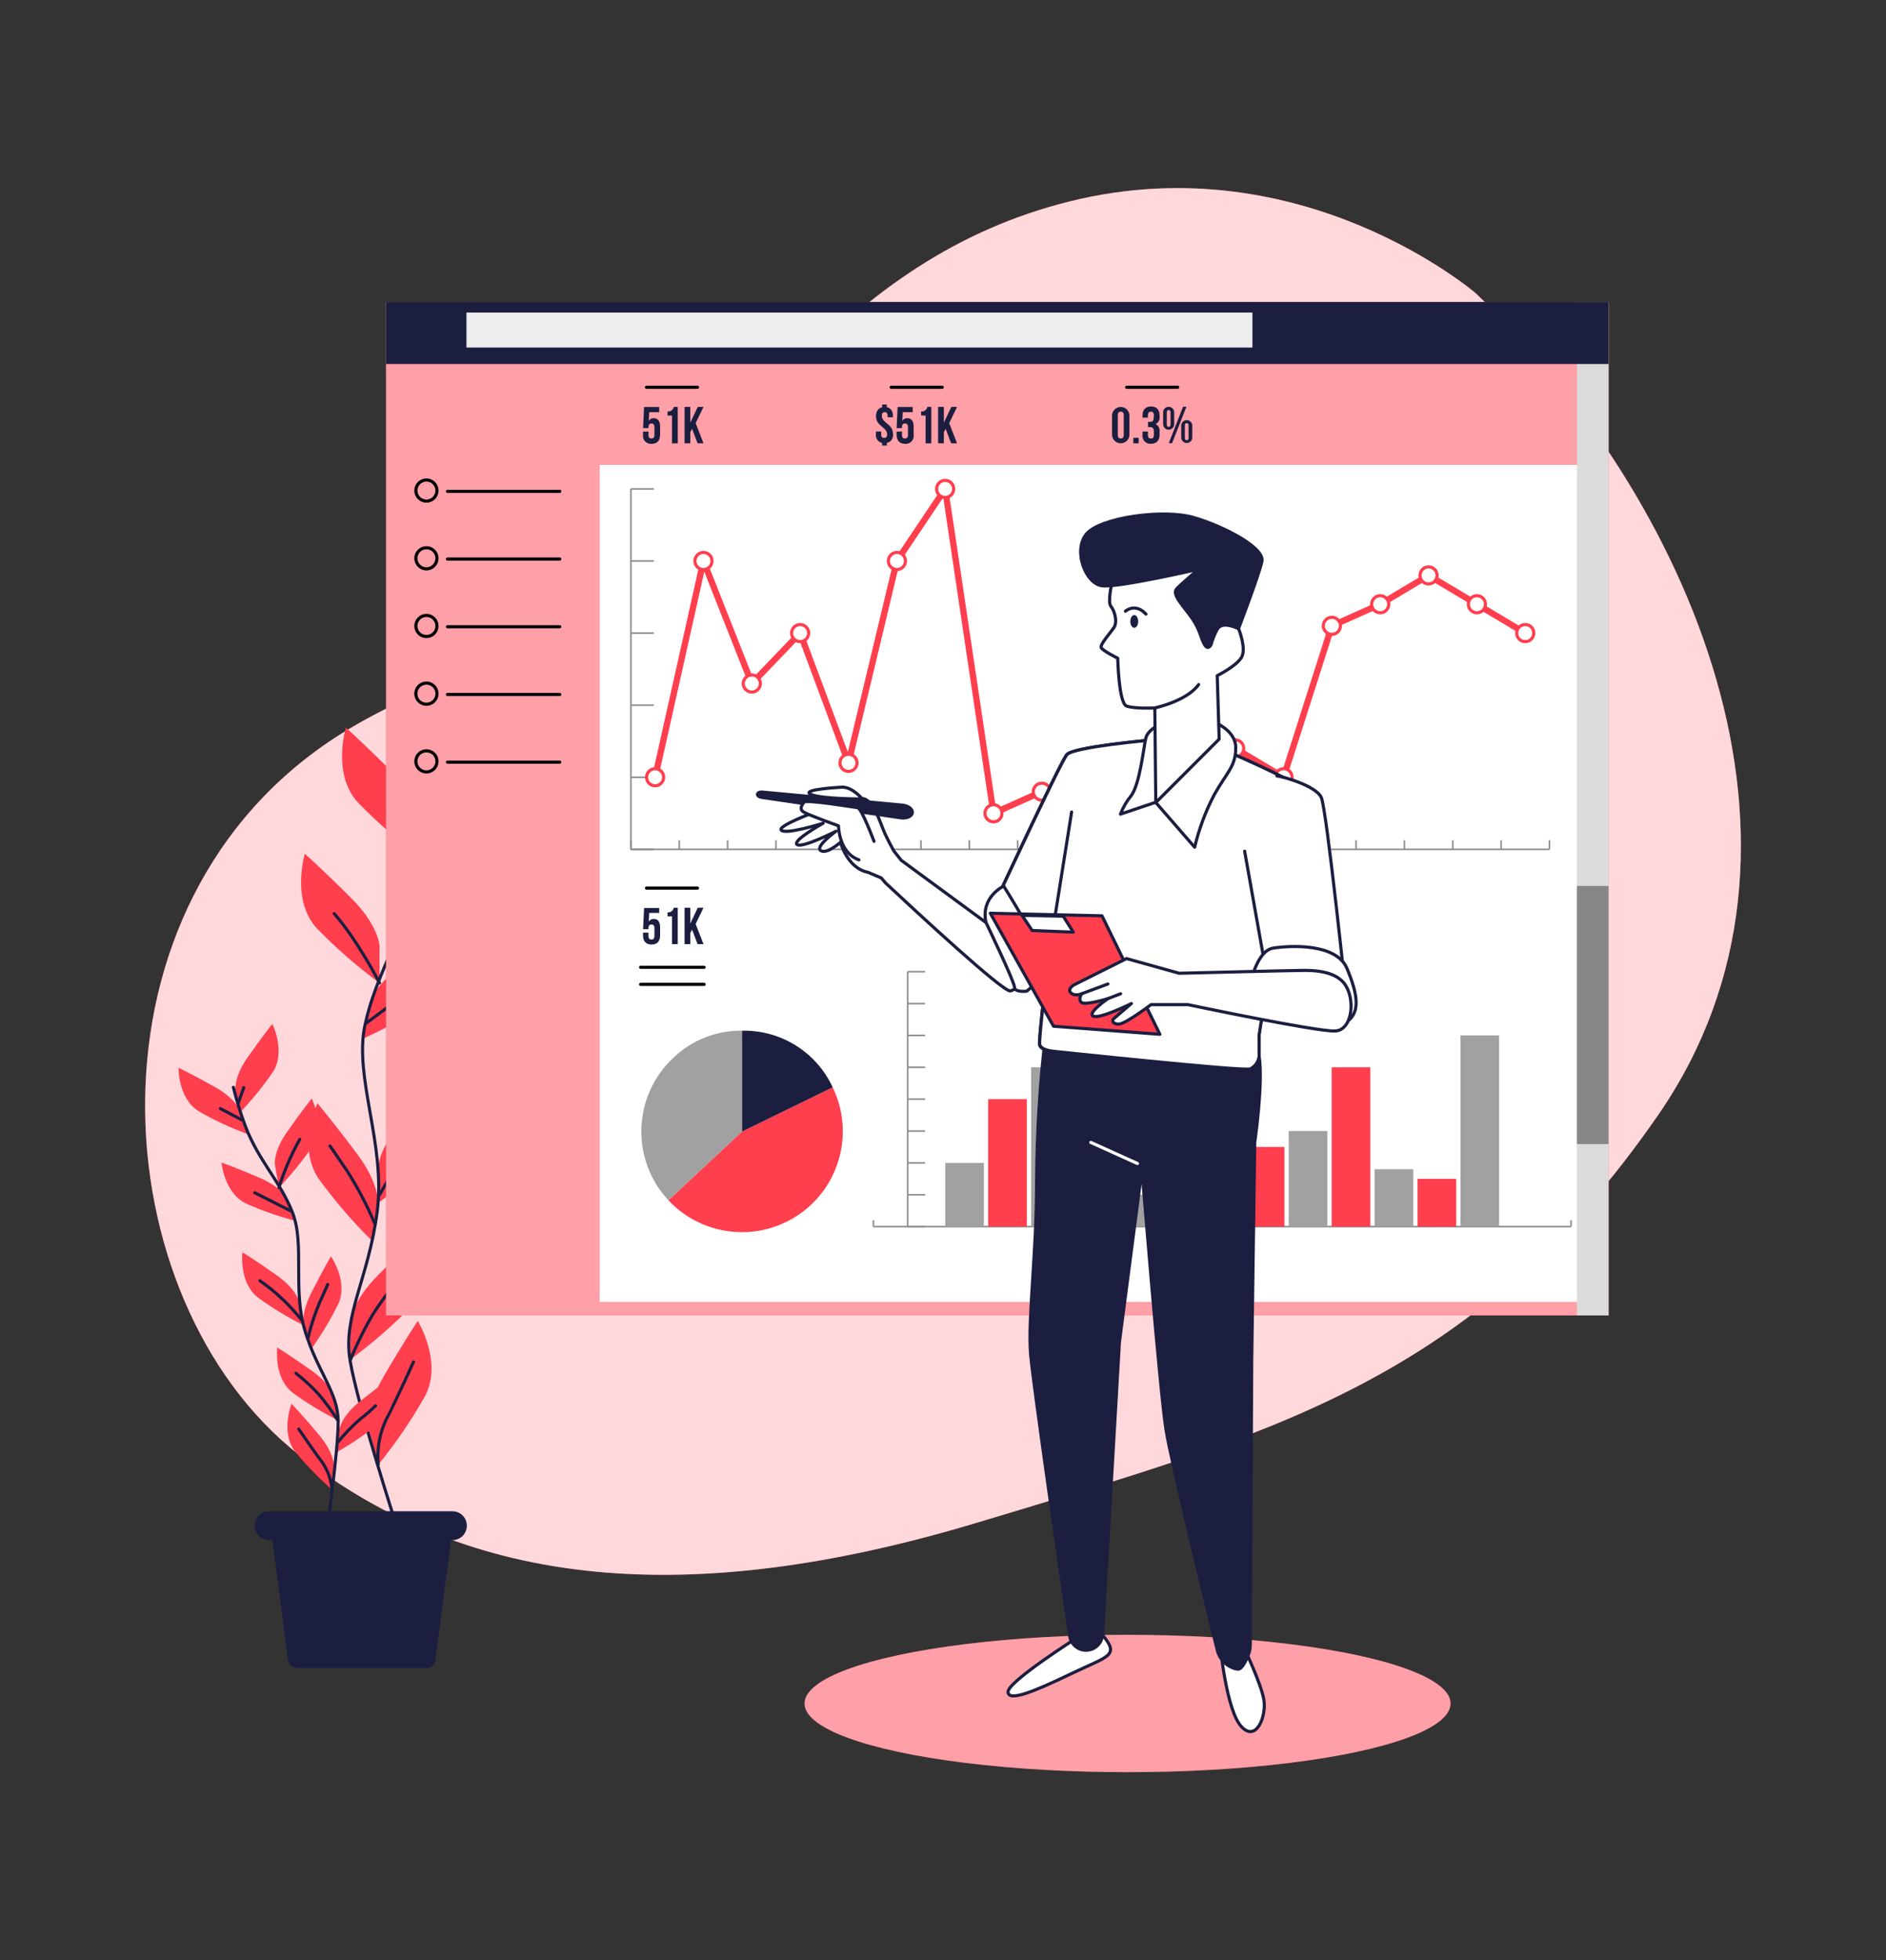 <?xml version="1.0" encoding="UTF-8"?>
<svg id="Illustrations" xmlns="http://www.w3.org/2000/svg" viewBox="0 0 616 640">
  <rect x="0" y="0" width="616" height="640" fill="#333333" stroke="none"/>
  <defs>
    <style>
      .cls-1, .cls-2, .cls-3, .cls-4, .cls-5 {
        fill: #fff;
      }

      .cls-1, .cls-6, .cls-7, .cls-8, .cls-9, .cls-4, .cls-10, .cls-11, .cls-12 {
        stroke-linecap: round;
      }

      .cls-1, .cls-6, .cls-7, .cls-9, .cls-4, .cls-10, .cls-11, .cls-12 {
        stroke-linejoin: round;
      }

      .cls-1, .cls-6, .cls-9, .cls-4, .cls-10, .cls-11, .cls-12 {
        stroke-width: 1.02px;
      }

      .cls-1, .cls-7, .cls-9, .cls-10, .cls-12 {
        stroke: #1c1e40;
      }

      .cls-6 {
        stroke: #000;
      }

      .cls-6, .cls-13, .cls-7, .cls-8, .cls-11, .cls-12 {
        fill: none;
      }

      .cls-13 {
        stroke: #8c8c8c;
        stroke-width: .51px;
      }

      .cls-13, .cls-8 {
        stroke-miterlimit: 10;
      }

      .cls-14 {
        fill: #dbdbdb;
      }

      .cls-3 {
        opacity: .5;
      }

      .cls-3, .cls-5 {
        isolation: isolate;
      }

      .cls-15 {
        fill: #878787;
      }

      .cls-16, .cls-10 {
        fill: #1c1e40;
      }

      .cls-17, .cls-9 {
        fill: #ff3e4e;
      }

      .cls-8 {
        stroke-width: 2.05px;
      }

      .cls-8, .cls-4 {
        stroke: #ff3e4e;
      }

      .cls-18 {
        fill: #ededed;
      }

      .cls-19 {
        fill: #a1a1a1;
      }

      .cls-5 {
        opacity: .8;
      }

      .cls-11 {
        stroke: #fff;
      }
    </style>
  </defs>
  <g id="freepik--background-simple--inject-249">
    <path class="cls-17" d="M482.11,95.83s-56.62-48.9-132.54-30.12-109.38,82.86-153.81,126.26c-23.3,22.72-56.97,30.39-84.36,47.61-87.6,55.07-78.49,184.74-13.64,235.48,56.19,43.85,127.78,50.31,221.97,21.88,94.19-28.44,161.52-45.45,221.92-133.01s9.95-201.84-59.54-268.09Z"/>
    <path class="cls-5" d="M482.11,95.83s-56.62-48.9-132.54-30.12-109.38,82.86-153.81,126.26c-23.3,22.72-56.97,30.39-84.36,47.61-87.6,55.07-78.49,184.74-13.64,235.48,56.19,43.85,127.78,50.31,221.97,21.88,94.19-28.44,161.52-45.45,221.92-133.01s9.95-201.84-59.54-268.09Z"/>
  </g>
  <g id="freepik--Plants--inject-249">
    <path class="cls-17" d="M137.36,267.88s0-6.59-9.23-15.81c-9.23-9.23-15.16-14.5-15.16-14.5,0,0-4.62,15.16,3.95,24.45,6.3,6.49,13.14,12.44,20.43,17.8v-11.93Z"/>
    <path class="cls-17" d="M123.96,309.04s0-6.59-9.23-15.81c-9.23-9.23-15.16-14.49-15.16-14.49,0,0-4.61,15.16,3.95,24.38,6.3,6.49,13.14,12.44,20.43,17.8v-11.88Z"/>
    <path class="cls-17" d="M136.78,279.11s.69-6.56,10.85-14.76c10.15-8.2,16.61-12.87,16.61-12.87,0,0,2.99,15.56-6.51,23.83-6.95,5.79-14.38,10.99-22.2,15.54l1.25-11.75Z"/>
    <path class="cls-17" d="M120.6,327.72s1.38-6.43,12.34-13.54c10.96-7.1,17.86-11,17.86-11,0,0,1.29,15.79-9.01,23.02-7.52,5.02-15.45,9.41-23.7,13.11l2.51-11.59Z"/>
    <path class="cls-17" d="M123.64,380.73s0-6.59,9.23-15.83c9.23-9.24,15.16-14.5,15.16-14.5,0,0,4.62,15.17-3.95,24.45-6.3,6.49-13.14,12.44-20.43,17.8v-11.92Z"/>
    <path class="cls-17" d="M123.49,393.66s.94-6.52-6.88-16.97-12.94-16.51-12.94-16.51c0,0-6.72,14.36.45,24.71,5.32,7.32,11.24,14.19,17.71,20.52l1.67-11.75Z"/>
    <path class="cls-17" d="M114.39,432s0-6.59,9.23-15.83,15.16-14.49,15.16-14.49c0,0,4.62,15.16-3.95,24.38-6.3,6.49-13.14,12.44-20.43,17.8v-11.86Z"/>
    <path class="cls-17" d="M120.53,466.76s-1.67-6.37,4.92-17.64c6.59-11.27,11-17.86,11-17.86,0,0,8.3,13.5,2.34,24.59-4.44,7.86-9.54,15.33-15.24,22.34l-3.02-11.43Z"/>
    <path class="cls-7" d="M138.19,266.19c-.48,6.86-1.34,13.69-2.57,20.46-3.65,18.85-12.76,31.01-16.42,48.04-3.65,17.02,6.82,38.95,4.01,60.81s-11.31,34.02-8.88,48.61c2.43,14.59,15.2,54.11,15.2,54.11"/>
    <line class="cls-7" x1="136.69" y1="283.48" x2="146.64" y2="275.85"/>
    <line class="cls-7" x1="137.15" y1="274.7" x2="132.98" y2="267.3"/>
    <path class="cls-7" d="M119.81,333.9s8.33-6.24,16.88-12.48"/>
    <path class="cls-7" d="M123.96,320.9s-6.94-13.6-14.8-22.62"/>
    <path class="cls-7" d="M123.98,390.09c4.75-8.77,10.74-16.81,17.8-23.86"/>
    <path class="cls-7" d="M122.35,399.35c-2.53-5.94-5.54-11.67-9.01-17.11-4.86-7.17-5.56-8.09-5.56-8.09"/>
    <path class="cls-7" d="M114.39,444.11c2.11-5.24,4.62-10.31,7.5-15.16,2.88-4.5,6.13-8.76,9.72-12.73"/>
    <path class="cls-7" d="M123.55,478.19c-.48-5,.38-10.04,2.5-14.59,3.47-6.72,7.4-15.44,9.01-18.97"/>
    <path class="cls-17" d="M76.93,355.94s-.71-4.13,4.07-10.91c4.77-6.78,7.94-10.74,7.94-10.74,0,0,4.54,9.01.17,15.72-3.25,4.75-6.89,9.23-10.89,13.37l-1.29-7.44Z"/>
    <path class="cls-17" d="M89.8,380.29s-.72-4.13,4.07-10.91,7.94-10.74,7.94-10.74c0,0,4.54,9.01.17,15.72-3.25,4.76-6.89,9.23-10.89,13.38l-1.29-7.45Z"/>
    <path class="cls-17" d="M78.51,362.92s-1.15-4.04-8.4-8.08-11.8-6.24-11.8-6.24c0,0-.19,10.09,6.67,14.24,5,2.88,10.24,5.33,15.66,7.33l-2.12-7.26Z"/>
    <path class="cls-17" d="M93.94,391.64s-1.57-3.86-9.21-7.14c-7.64-3.28-12.39-4.97-12.39-4.97,0,0,.88,10.05,8.13,13.46,5.26,2.33,10.71,4.22,16.29,5.65l-2.82-7Z"/>
    <path class="cls-17" d="M97.79,425.21s-.72-4.13-7.5-8.92-11.09-7.45-11.09-7.45c0,0-1.29,10.01,5.15,14.86,4.66,3.39,9.59,6.38,14.75,8.94l-1.3-7.44Z"/>
    <path class="cls-17" d="M99.28,433.3s-1.29-3.99,2.48-11.39,6.32-11.76,6.32-11.76c0,0,5.78,8.27,2.41,15.54-2.54,5.17-5.5,10.11-8.87,14.78l-2.34-7.18Z"/>
    <path class="cls-17" d="M110.86,466.61s.49-4.17,6.99-9.33,10.64-8.07,10.64-8.07c0,0,1.81,9.92-4.27,15.13-4.46,3.65-9.21,6.91-14.22,9.77l.86-7.5Z"/>
    <path class="cls-17" d="M109.15,456.31s-.71-4.14-7.5-8.92c-6.79-4.77-11.08-7.45-11.08-7.45,0,0-1.29,10.01,5.15,14.86,4.66,3.38,9.59,6.37,14.75,8.94l-1.31-7.44Z"/>
    <path class="cls-17" d="M109.06,478.83s.36-4.18-4.99-10.53c-5.35-6.34-8.84-10.01-8.84-10.01,0,0-3.74,9.35,1.2,15.67,3.65,4.46,7.66,8.6,12.01,12.38l.63-7.51Z"/>
    <path class="cls-7" d="M76.22,354.97c1.05,4.25,2.34,8.45,3.86,12.56,4.34,11.43,11.38,18.01,15.44,28.31,4.07,10.29,0,25.17,4.08,38.6s10.8,20.1,10.85,29.52-3.65,35.58-3.65,35.58"/>
    <line class="cls-7" x1="79.05" y1="365.65" x2="71.99" y2="361.94"/>
    <line class="cls-7" x1="77.81" y1="360.19" x2="79.61" y2="355.09"/>
    <path class="cls-7" d="M95.11,395.43s-5.91-3.01-11.9-6.03"/>
    <path class="cls-7" d="M91.09,387.74c1.73-5.49,4.02-10.78,6.83-15.8"/>
    <path class="cls-7" d="M98.65,431.12c-3.93-4.97-8.57-9.35-13.76-13"/>
    <path class="cls-7" d="M100.62,436.75c.96-4,2.25-7.92,3.86-11.71,2.26-5.03,2.57-5.69,2.57-5.69"/>
    <path class="cls-7" d="M110.14,471.1c2.3-2.85,4.84-5.49,7.6-7.89,1.75-1.3,3.4-2.73,4.93-4.28"/>
    <path class="cls-7" d="M110.46,463.95c-1.89-3.06-4.01-5.97-6.34-8.7-2.3-2.51-4.8-4.82-7.48-6.92"/>
    <path class="cls-7" d="M108.43,486.34c-.25-3.19-1.34-6.25-3.15-8.88-2.91-3.86-6.33-8.92-7.72-10.91"/>
    <path class="cls-16" d="M139.16,544.61h-42.03c-1.73,0-3.13-1.39-3.14-3.11,0,0,0,0,0-.01l-6.03-46.57h60.36l-6.03,46.52c.03,1.73-1.35,3.15-3.07,3.18-.02,0-.03,0-.05,0Z"/>
    <path class="cls-16" d="M147.79,502.84h-59.83c-2.61.01-4.73-2.09-4.75-4.7,0,0,0-.02,0-.03h0c0-2.61,2.11-4.72,4.72-4.72h59.83c2.61,0,4.72,2.11,4.72,4.72h0c0,2.6-2.1,4.71-4.7,4.72Z"/>
  </g>
  <g id="freepik--Page--inject-249">
    <rect class="cls-17" x="126.09" y="98.59" width="399.3" height="330.87"/>
    <rect class="cls-3" x="126.09" y="98.59" width="399.3" height="330.87"/>
    <rect class="cls-2" x="195.87" y="151.78" width="327.14" height="273.28"/>
    <line class="cls-13" x1="285.25" y1="400.47" x2="513.13" y2="400.47"/>
    <line class="cls-13" x1="285.25" y1="400.47" x2="285.25" y2="398.39"/>
    <line class="cls-13" x1="513.13" y1="400.47" x2="513.13" y2="398.39"/>
    <line class="cls-13" x1="296.47" y1="400.47" x2="296.47" y2="317.24"/>
    <line class="cls-13" x1="296.47" y1="400.47" x2="302.17" y2="400.47"/>
    <line class="cls-13" x1="296.47" y1="390.07" x2="302.17" y2="390.07"/>
    <line class="cls-13" x1="296.47" y1="379.66" x2="302.17" y2="379.66"/>
    <line class="cls-13" x1="296.47" y1="369.26" x2="302.17" y2="369.26"/>
    <line class="cls-13" x1="296.47" y1="358.85" x2="302.17" y2="358.85"/>
    <line class="cls-13" x1="296.47" y1="348.45" x2="302.17" y2="348.45"/>
    <line class="cls-13" x1="296.47" y1="338.04" x2="302.17" y2="338.04"/>
    <line class="cls-13" x1="296.47" y1="327.65" x2="302.17" y2="327.65"/>
    <line class="cls-13" x1="296.47" y1="317.24" x2="302.17" y2="317.24"/>
    <rect class="cls-19" x="477.01" y="338.04" width="12.62" height="62.42"/>
    <rect class="cls-17" x="463" y="384.87" width="12.62" height="15.61"/>
    <rect class="cls-19" x="448.98" y="381.74" width="12.62" height="18.72"/>
    <rect class="cls-17" x="434.95" y="348.45" width="12.62" height="52.02"/>
    <rect class="cls-19" x="420.92" y="369.26" width="12.62" height="31.22"/>
    <rect class="cls-17" x="406.9" y="374.46" width="12.62" height="26.01"/>
    <rect class="cls-19" x="392.87" y="379.66" width="12.62" height="20.81"/>
    <rect class="cls-17" x="378.85" y="327.65" width="12.62" height="72.83"/>
    <rect class="cls-19" x="364.83" y="390.07" width="12.62" height="10.41"/>
    <rect class="cls-17" x="350.81" y="369.26" width="12.62" height="31.22"/>
    <rect class="cls-19" x="336.78" y="348.45" width="12.62" height="52.02"/>
    <rect class="cls-17" x="322.76" y="358.85" width="12.62" height="41.61"/>
    <rect class="cls-19" x="308.73" y="379.66" width="12.62" height="20.81"/>
    <line class="cls-13" x1="206.07" y1="277.3" x2="506.07" y2="277.3"/>
    <line class="cls-13" x1="206.07" y1="277.3" x2="206.07" y2="274.35"/>
    <line class="cls-13" x1="221.86" y1="277.3" x2="221.86" y2="274.35"/>
    <line class="cls-13" x1="237.65" y1="277.3" x2="237.65" y2="274.35"/>
    <line class="cls-13" x1="253.44" y1="277.3" x2="253.44" y2="274.35"/>
    <line class="cls-13" x1="269.23" y1="277.3" x2="269.23" y2="274.35"/>
    <line class="cls-13" x1="285.02" y1="277.3" x2="285.02" y2="274.35"/>
    <line class="cls-13" x1="300.8" y1="277.3" x2="300.8" y2="274.35"/>
    <line class="cls-13" x1="316.59" y1="277.3" x2="316.59" y2="274.35"/>
    <line class="cls-13" x1="332.38" y1="277.3" x2="332.38" y2="274.35"/>
    <line class="cls-13" x1="348.18" y1="277.3" x2="348.18" y2="274.35"/>
    <line class="cls-13" x1="363.97" y1="277.3" x2="363.97" y2="274.35"/>
    <line class="cls-13" x1="379.76" y1="277.3" x2="379.76" y2="274.35"/>
    <line class="cls-13" x1="395.55" y1="277.3" x2="395.55" y2="274.35"/>
    <line class="cls-13" x1="411.34" y1="277.3" x2="411.34" y2="274.35"/>
    <line class="cls-13" x1="427.13" y1="277.3" x2="427.13" y2="274.35"/>
    <line class="cls-13" x1="442.91" y1="277.3" x2="442.91" y2="274.35"/>
    <line class="cls-13" x1="458.7" y1="277.3" x2="458.7" y2="274.35"/>
    <line class="cls-13" x1="474.49" y1="277.3" x2="474.49" y2="274.35"/>
    <line class="cls-13" x1="490.28" y1="277.3" x2="490.28" y2="274.35"/>
    <line class="cls-13" x1="506.07" y1="277.3" x2="506.07" y2="274.35"/>
    <line class="cls-13" x1="206.07" y1="277.3" x2="206.07" y2="159.62"/>
    <line class="cls-13" x1="206.07" y1="277.3" x2="213.57" y2="277.3"/>
    <line class="cls-13" x1="206.07" y1="253.76" x2="213.57" y2="253.76"/>
    <line class="cls-13" x1="206.07" y1="230.23" x2="213.57" y2="230.23"/>
    <line class="cls-13" x1="206.07" y1="206.69" x2="213.57" y2="206.69"/>
    <line class="cls-13" x1="206.07" y1="183.16" x2="213.57" y2="183.16"/>
    <line class="cls-13" x1="206.07" y1="159.62" x2="213.57" y2="159.62"/>
    <line class="cls-8" x1="229.76" y1="183.16" x2="213.97" y2="253.76"/>
    <line class="cls-8" x1="245.55" y1="223.16" x2="229.76" y2="183.16"/>
    <line class="cls-8" x1="261.34" y1="206.69" x2="245.55" y2="223.16"/>
    <line class="cls-8" x1="277.13" y1="249.05" x2="261.34" y2="206.69"/>
    <line class="cls-8" x1="292.92" y1="183.16" x2="277.13" y2="249.05"/>
    <line class="cls-8" x1="308.7" y1="159.62" x2="292.92" y2="183.16"/>
    <line class="cls-8" x1="324.49" y1="265.52" x2="308.7" y2="159.62"/>
    <line class="cls-8" x1="340.28" y1="258.46" x2="324.49" y2="265.52"/>
    <line class="cls-8" x1="356.07" y1="256.1" x2="340.28" y2="258.46"/>
    <line class="cls-8" x1="371.86" y1="249.05" x2="356.07" y2="256.1"/>
    <line class="cls-8" x1="387.65" y1="239.63" x2="371.86" y2="249.05"/>
    <line class="cls-8" x1="403.44" y1="244.34" x2="387.65" y2="239.63"/>
    <line class="cls-8" x1="419.23" y1="253.76" x2="403.44" y2="244.34"/>
    <line class="cls-8" x1="435.01" y1="204.34" x2="419.23" y2="253.76"/>
    <line class="cls-8" x1="450.8" y1="197.27" x2="435.01" y2="204.34"/>
    <line class="cls-8" x1="466.59" y1="187.86" x2="450.8" y2="197.27"/>
    <line class="cls-8" x1="482.38" y1="197.27" x2="466.59" y2="187.86"/>
    <line class="cls-8" x1="498.17" y1="206.69" x2="482.38" y2="197.27"/>
    <path class="cls-4" d="M213.97,250.97h0c1.54,0,2.79,1.25,2.79,2.79h0c0,1.54-1.26,2.78-2.79,2.78h0c-1.54,0-2.79-1.24-2.79-2.78h0c0-1.54,1.25-2.79,2.79-2.79Z"/>
    <path class="cls-4" d="M229.76,180.36h0c1.54,0,2.79,1.25,2.79,2.79h0c0,1.54-1.25,2.79-2.79,2.79h0c-1.54,0-2.79-1.25-2.79-2.79h0c0-1.54,1.25-2.79,2.79-2.79Z"/>
    <path class="cls-4" d="M245.55,220.37h0c1.54,0,2.79,1.25,2.79,2.79h0c0,1.54-1.25,2.79-2.79,2.79h0c-1.54,0-2.79-1.25-2.79-2.79h0c0-1.54,1.25-2.79,2.79-2.79Z"/>
    <path class="cls-4" d="M261.34,203.9h0c1.54,0,2.79,1.24,2.79,2.78h0c0,1.54-1.25,2.79-2.79,2.79h0c-1.54,0-2.79-1.25-2.79-2.79h0c0-1.54,1.26-2.78,2.79-2.78Z"/>
    <path class="cls-4" d="M277.13,246.26h0c1.54,0,2.79,1.25,2.79,2.79h0c0,1.54-1.25,2.79-2.79,2.79h0c-1.54,0-2.79-1.25-2.79-2.79h0c0-1.54,1.25-2.79,2.79-2.79Z"/>
    <path class="cls-4" d="M292.95,180.36h0c1.54,0,2.79,1.25,2.79,2.79h0c0,1.54-1.25,2.79-2.79,2.79h0c-1.54,0-2.79-1.25-2.79-2.79h0c0-1.54,1.25-2.79,2.79-2.79Z"/>
    <path class="cls-4" d="M308.7,156.83h0c1.54,0,2.79,1.25,2.79,2.79h0c0,1.54-1.25,2.79-2.79,2.79h0c-1.54,0-2.79-1.25-2.79-2.79h0c0-1.54,1.25-2.79,2.79-2.79Z"/>
    <path class="cls-4" d="M324.49,262.73h0c1.54,0,2.79,1.25,2.79,2.79h0c0,1.54-1.25,2.79-2.79,2.79h0c-1.54,0-2.79-1.25-2.79-2.79h0c0-1.54,1.25-2.79,2.79-2.79h0Z"/>
    <path class="cls-4" d="M340.28,255.68h0c1.54,0,2.79,1.24,2.79,2.78h0c0,1.54-1.25,2.79-2.79,2.79h0c-1.54,0-2.79-1.25-2.79-2.79h0c0-1.54,1.26-2.78,2.79-2.78Z"/>
    <path class="cls-4" d="M356.07,253.32h0c1.54,0,2.79,1.24,2.79,2.78h0c0,1.54-1.25,2.79-2.79,2.79h0c-1.54,0-2.79-1.25-2.79-2.79h0c0-1.54,1.26-2.78,2.79-2.78Z"/>
    <path class="cls-4" d="M371.86,246.26h0c1.54,0,2.79,1.25,2.79,2.79h0c0,1.54-1.25,2.79-2.79,2.79h0c-1.54,0-2.79-1.25-2.79-2.79h0c0-1.54,1.25-2.79,2.79-2.79h0Z"/>
    <path class="cls-4" d="M387.65,236.84h0c1.54,0,2.79,1.25,2.79,2.79h0c0,1.54-1.25,2.79-2.79,2.79h0c-1.54,0-2.79-1.25-2.79-2.79h0c0-1.54,1.25-2.79,2.79-2.79h0Z"/>
    <path class="cls-4" d="M403.44,241.55h0c1.54,0,2.79,1.25,2.79,2.79h0c0,1.54-1.25,2.79-2.79,2.79h0c-1.54,0-2.79-1.25-2.79-2.79h0c0-1.54,1.25-2.79,2.79-2.79h0Z"/>
    <path class="cls-4" d="M419.23,250.97h0c1.54,0,2.79,1.25,2.79,2.79h0c0,1.54-1.26,2.78-2.79,2.78h0c-1.54,0-2.79-1.24-2.79-2.78h0c0-1.54,1.25-2.79,2.79-2.79h0Z"/>
    <path class="cls-4" d="M435.01,201.53h0c1.54,0,2.79,1.25,2.79,2.79h0c0,1.54-1.25,2.79-2.79,2.79h0c-1.54,0-2.79-1.25-2.79-2.79h0c0-1.54,1.25-2.79,2.79-2.79h0Z"/>
    <path class="cls-4" d="M450.8,194.48h0c1.54,0,2.79,1.25,2.79,2.79h0c0,1.54-1.25,2.79-2.79,2.79h0c-1.54,0-2.79-1.25-2.79-2.79h0c0-1.54,1.25-2.79,2.79-2.79h0Z"/>
    <path class="cls-4" d="M466.59,185.07h0c1.54,0,2.79,1.25,2.79,2.79h0c0,1.54-1.26,2.78-2.79,2.78h0c-1.54,0-2.79-1.24-2.79-2.78h0c0-1.54,1.25-2.79,2.79-2.79h0Z"/>
    <path class="cls-4" d="M482.38,194.48h0c1.54,0,2.79,1.25,2.79,2.79h0c0,1.54-1.25,2.79-2.79,2.79h0c-1.54,0-2.79-1.25-2.79-2.79h0c0-1.54,1.25-2.79,2.79-2.79h0Z"/>
    <path class="cls-4" d="M498.17,203.9h0c1.54,0,2.79,1.25,2.79,2.79h0c0,1.54-1.25,2.79-2.79,2.79h0c-1.54,0-2.79-1.25-2.79-2.79h0c0-1.54,1.25-2.79,2.79-2.79h0Z"/>
    <rect class="cls-14" x="515.06" y="98.59" width="10.32" height="330.87"/>
    <rect class="cls-15" x="515.06" y="289.24" width="10.32" height="84.28"/>
    <rect class="cls-16" x="126.09" y="98.59" width="399.3" height="20.25"/>
    <rect class="cls-18" x="152.35" y="102.04" width="256.72" height="11.43"/>
    <line class="cls-6" x1="146.15" y1="160.42" x2="182.83" y2="160.42"/>
    <circle class="cls-6" cx="139.28" cy="160.16" r="3.45"/>
    <line class="cls-6" x1="146.15" y1="182.51" x2="182.83" y2="182.51"/>
    <circle class="cls-6" cx="139.28" cy="182.27" r="3.45"/>
    <line class="cls-6" x1="146.15" y1="204.62" x2="182.83" y2="204.62"/>
    <circle class="cls-6" cx="139.28" cy="204.37" r="3.45"/>
    <line class="cls-6" x1="146.15" y1="226.73" x2="182.83" y2="226.73"/>
    <path class="cls-6" d="M142.74,226.47c0-1.91-1.55-3.46-3.46-3.46s-3.46,1.55-3.46,3.46c0,1.91,1.55,3.46,3.46,3.46s3.46-1.55,3.46-3.46h0Z"/>
    <line class="cls-6" x1="146.15" y1="248.83" x2="182.83" y2="248.83"/>
    <circle class="cls-6" cx="139.28" cy="248.57" r="3.45"/>
    <path class="cls-19" d="M242.37,369.43l-24.05,22.45c-12.4-13.3-11.68-34.14,1.62-46.54,0,0,0,0,0,0,6.03-5.79,14.1-8.97,22.45-8.84l-.03,32.93Z"/>
    <path class="cls-17" d="M242.37,369.43l29.6-14.44c7.93,16.37,1.09,36.06-15.27,43.99-12.97,6.28-28.52,3.41-38.37-7.1l24.05-22.45Z"/>
    <path class="cls-16" d="M242.37,369.43v-32.93c12.67-.27,24.29,6.99,29.6,18.49l-29.6,14.44Z"/>
    <path class="cls-16" d="M211.8,140.9v1.11c0,.85.39,1.16.98,1.16s.97-.31.97-1.16v-2.57c0-.86-.37-1.18-.97-1.18s-.98.32-.98,1.18v.33h-1.76l.33-6.9h4.94v1.7h-3.26l-.15,2.84c.34-.57.97-.91,1.63-.88,1.38,0,2.07.98,2.07,2.73v2.65c0,1.9-.94,2.99-2.78,2.99-1.41.14-2.67-.89-2.81-2.31-.02-.23-.01-.45.02-.68v-.99l1.76-.03Z"/>
    <path class="cls-16" d="M218.01,134.34c.97.12,1.87-.53,2.06-1.49h1.29v11.9h-1.88v-9.08h-1.44l-.03-1.33Z"/>
    <path class="cls-16" d="M226.04,140l-.58,1.09v3.65h-1.87v-11.9h1.87v5.15l2.44-5.15h1.88l-2.57,5.3,2.57,6.6h-1.93l-1.81-4.75Z"/>
    <line class="cls-6" x1="211.15" y1="126.43" x2="227.82" y2="126.43"/>
    <path class="cls-16" d="M288.12,132.96v-.91h1.53v.89c1.29.27,2.01,1.29,2.01,2.91v.37h-1.76v-.49c0-.85-.35-1.17-.94-1.17s-.94.32-.94,1.17c0,2.44,3.65,2.57,3.65,5.97.21,1.36-.68,2.64-2.02,2.92v.86h-1.53v-.86c-1.34-.28-2.23-1.56-2.02-2.92v-.82h1.71v.94c0,.85.37,1.16.98,1.16s.97-.31.97-1.16c0-2.44-3.65-2.57-3.65-5.97.05-1.57.71-2.6,2.02-2.88Z"/>
    <path class="cls-16" d="M294.61,140.9v1.11c0,.85.37,1.16.97,1.16s.98-.31.98-1.16v-2.57c0-.86-.37-1.18-.98-1.18s-.97.32-.97,1.18v.33h-1.76l.33-6.9h4.92v1.7h-3.24l-.15,2.84c.34-.58.97-.91,1.63-.88,1.38,0,2.07.98,2.07,2.73v2.65c.23,1.4-.71,2.73-2.11,2.96-.22.04-.45.05-.68.02-1.83,0-2.78-1.08-2.78-2.99v-.99l1.78-.03Z"/>
    <path class="cls-16" d="M300.83,134.34c.97.12,1.87-.53,2.06-1.49h1.29v11.9h-1.87v-9.08h-1.44l-.04-1.33Z"/>
    <path class="cls-16" d="M308.86,140l-.58,1.09v3.65h-1.88v-11.9h1.88v5.15l2.44-5.15h1.87l-2.57,5.3,2.57,6.6h-1.92l-1.81-4.75Z"/>
    <line class="cls-6" x1="291.08" y1="126.43" x2="307.74" y2="126.43"/>
    <path class="cls-16" d="M363.21,135.7c0-1.57,1.27-2.84,2.84-2.84s2.84,1.27,2.84,2.84v6.19c0,1.57-1.27,2.84-2.84,2.84s-2.84-1.27-2.84-2.84v-6.19ZM365.09,142c0,.85.37,1.17.97,1.17s.97-.32.97-1.17v-6.43c0-.86-.37-1.18-.97-1.18s-.97.32-.97,1.18v6.43Z"/>
    <path class="cls-16" d="M371.91,142.94v1.8h-1.75v-1.8h1.75Z"/>
    <path class="cls-16" d="M376.88,135.76c0-1.07-.37-1.36-.97-1.36s-.98.32-.98,1.18v.76h-1.76v-.64c0-1.9.95-3,2.79-3s2.78,1.09,2.78,3v.31c.15,1.01-.37,2-1.29,2.44.91.48,1.43,1.48,1.29,2.5v.94c0,1.9-.95,2.99-2.78,2.99-1.41.14-2.67-.89-2.81-2.31-.02-.23-.01-.45.02-.68v-.99h1.76v1.11c0,.85.37,1.17.98,1.17s.97-.28.97-1.29v-.94c0-1.11-.37-1.51-1.29-1.51h-.63v-1.71h.73c.69,0,1.12-.3,1.12-1.29l.06-.68Z"/>
    <path class="cls-16" d="M379.9,134.62c0-.99.8-1.8,1.8-1.81.99,0,1.8.8,1.81,1.8h0v3.87c0,.99-.8,1.8-1.8,1.81-.99,0-1.8-.8-1.81-1.8h0v-3.87ZM381.1,138.62c0,.53.22.75.6.75s.62-.22.62-.75v-4c0-.53-.24-.76-.62-.76s-.6.23-.6.76v4ZM386.4,132.8h1.11l-4.7,11.9h-1.07l4.66-11.9ZM385.81,138.97c0-.99.8-1.8,1.8-1.81.99,0,1.8.8,1.81,1.8h0v3.87c0,.99-.8,1.8-1.8,1.81-.99,0-1.8-.8-1.81-1.8h0v-3.87ZM386.99,142.97c0,.53.23.75.62.75s.6-.22.6-.75v-4.08c0-.53-.23-.75-.6-.75s-.62.22-.62.75v4.08Z"/>
    <line class="cls-6" x1="367.99" y1="126.43" x2="384.65" y2="126.43"/>
    <path class="cls-16" d="M211.8,304.47v1.11c0,.85.39,1.16.98,1.16s.97-.31.97-1.16v-2.57c0-.85-.37-1.17-.97-1.17s-.98.32-.98,1.17v.36h-1.76l.33-6.91h4.94v1.58h-3.26l-.15,2.83c.35-.56.97-.89,1.63-.86,1.38,0,2.07.97,2.07,2.72v2.65c0,1.9-.94,3-2.78,3s-2.79-1.09-2.79-3v-.9h1.76Z"/>
    <path class="cls-16" d="M218.01,297.86c.98.13,1.88-.54,2.06-1.51h1.29v11.9h-1.88v-9.07h-1.44l-.03-1.33Z"/>
    <path class="cls-16" d="M226.04,303.52l-.58,1.08v3.65h-1.87v-11.9h1.87v5.15l2.44-5.15h1.88l-2.57,5.31,2.57,6.59h-1.93l-1.81-4.74Z"/>
    <line class="cls-6" x1="211.15" y1="289.94" x2="227.82" y2="289.94"/>
    <line class="cls-6" x1="209.24" y1="315.8" x2="229.98" y2="315.8"/>
    <line class="cls-6" x1="209.24" y1="321.38" x2="229.98" y2="321.38"/>
  </g>
  <g id="freepik--Character--inject-249">
    <ellipse class="cls-17" cx="368.28" cy="556.16" rx="105.5" ry="22.42"/>
    <ellipse class="cls-3" cx="368.28" cy="556.16" rx="105.5" ry="22.42"/>
    <polygon class="cls-1" points="372.22 262.65 374.69 271.7 362.62 331.21 369.75 344.37 381.82 332.03 378.81 271.7 384.56 264.3 378.25 254.97 372.22 262.65"/>
    <path class="cls-1" d="M351.85,534.65s-22.6,14.31-22.6,17.69,8.35,0,20.59-5.89c12.24-5.89,16.02-5.78,10.22-12.71-5.8-6.94-8.21.91-8.21.91Z"/>
    <path class="cls-1" d="M398.53,537.11s1.97,21.13,6.88,26.53,8.35-3.44,7.37-8.84-6.43-16.73-6.43-16.73c0,0-4.38-5.84-7.82-.97Z"/>
    <path class="cls-10" d="M341.54,337.61c-1.88,15.8-2.86,31.7-2.96,47.61,0,24.56-2.95,45.69-1.96,57,.86,9.93,10.46,76.11,12.76,91.94.31,2.07,1.78,3.77,3.78,4.38h0c2.85.86,5.86-.76,6.72-3.61.12-.4.2-.82.22-1.24l5.51-95.39,7.37-56.52s5.89,72.73,7.86,85.02c1.67,10.46,13.32,57.99,16.73,71.87.69,2.97,2.95,5.32,5.89,6.13.31.09.63.13.95.14,1.29,0,2.65-2.92,3.37-4.81.37-.96.56-1.97.57-3l.48-92.93.99-71.25s2.84-19.44,1.42-28.15-69.7-7.18-69.7-7.18Z"/>
    <line class="cls-11" x1="371.51" y1="379.86" x2="356.28" y2="372.98"/>
    <path class="cls-1" d="M287.81,286.62l-4.3-1.83c-6.74-1.29-9.01-9.79-9.01-9.79,0,0-4.44,3.99-6.43,2.7s4.98-6.32,4.98-6.32c0,0-11,5.61-12.71,4.35s8.51-6.96,8.51-6.96c0,0-12.93,4.07-13.77,2.11s22.98-10.59,26.65-10.17,5.92,8.38,7.19,11.18,3.02,5.92,3.02,5.92l2.42,3.06,27.63,20.29s24.22-52.26,26.44-54.8,27.73-4.77,27.73-4.77l1.9-.32s6.69.32,14.66,1.6c7.97,1.27,31.23,13.38,31.23,13.38l-12.75,81.57v7c-.21,1.77-1.28,3.32-2.86,4.14-1.6.95-64.69-5.74-64.69-5.74,0,0-3.86-.31-4.14-2.23s2.87-28.31,2.87-28.31c0,0-9.56,10.51-12.43,10.83-2.47.28-30.57-25.74-40.74-35.26l-1.4-1.65Z"/>
    <path class="cls-1" d="M408.4,348.97c1.58-.82,2.65-2.37,2.86-4.14v-7l12.75-81.57s-23.26-12.11-31.23-13.38c-7.97-1.27-14.66-1.6-14.66-1.6l-1.9.32s-25.49,2.23-27.73,4.77c-1.9,2.17-19.84,40.61-25.04,51.78l11.16,22.29c3.65-3.2,7.84-7.8,7.84-7.8,0,0-3.19,26.46-2.87,28.31s4.14,2.23,4.14,2.23c0,0,63.09,6.74,64.69,5.79Z"/>
    <line class="cls-12" x1="342.44" y1="312.64" x2="350.01" y2="265.11"/>
    <path class="cls-1" d="M322.05,301.18s9.3,19.37,9.3,21.13,3.96,1.29,3.96,1.29c0,0,6.15-4.4,5.71-9.23s-13.19-25.07-13.19-25.07c0,0-7.62,3.5-5.79,11.88Z"/>
    <path class="cls-10" d="M248.91,258.59l45.81,4.27c1.92.18,3.41,1.29,3.27,2.48h0c-.14,1.18-1.87,1.94-3.8,1.66l-45.5-6.68c-.75-.1-1.29-.55-1.29-1.02h0c.1-.48.75-.78,1.51-.72Z"/>
    <path class="cls-1" d="M285.47,274.68s-4.04-10.82-5.35-10.98-16.92-2.77-17.56-1.78-1.58,2.2-.1,3.17,11.41,4.52,11.41,4.52c0,0,0,8.76,6.67,11.12"/>
    <path class="cls-1" d="M281.64,260.86s-3.22-4.07-6.82-3.86-13.37.98-9.83,2.42,16.65,1.44,16.65,1.44Z"/>
    <path class="cls-1" d="M379.4,236.18s-4.45,1.9-5.15,4.77-1.92,14.98-4.77,18.8c-1.49,1.81-2.68,3.86-3.51,6.05l11.48-3.86,12.74,14.66c1.42-5.96,3.58-11.73,6.42-17.17,4.14-7.32,7.01-9.24,7.01-15.29s-7.64-8.93-9.88-9.24-14.33,1.27-14.33,1.27Z"/>
    <path class="cls-1" d="M363.47,189.02s-1.9,7.32-.63,8.92,2.23,5.15.95,7.01-4.47,5.42-4.14,6.43,5.42,3.51,5.42,3.51c0,0,.32,14.66,2.87,15.61s9.24.63,9.24.63l.32,30.88,20.7-20.7-.63-20.72s6.37-3.18,7.97-6.05-.97-9.24-.97-9.24c0,0-.63-14.66-.63-16.25-.35-5.73-5.1-10.19-10.83-10.2-9.24-.35-29.63,10.17-29.63,10.17Z"/>
    <path class="cls-16" d="M371.76,202.88c0,1.15-.57,2.07-1.29,2.07s-1.29-.93-1.29-2.07.57-2.07,1.29-2.07,1.29.93,1.29,2.07Z"/>
    <path class="cls-12" d="M367.59,199.54s3.19-2.87,6.69.95"/>
    <path class="cls-12" d="M377.17,231.13s10.51-2.23,14.33-7.64"/>
    <path class="cls-10" d="M391.51,185.83s-26.12,6.06-31.54,5.42-9.56-11.47-5.15-16.88,25.17-8.29,35.04-5.42c9.87,2.87,23.26,9.87,22.31,14.33s-7.66,21.99-7.66,21.99c0,0-5.42-2.87-7,.31-.82,1.52-1.47,3.12-1.92,4.79,0,0-.95,2.23-2.23,0s-1.29-4.47-3.86-8.29c-2.57-3.82-7.01-7.97-5.15-9.88s7.14-6.37,7.14-6.37Z"/>
    <polygon class="cls-9" points="323.45 298.15 344.1 335.05 378.83 337.68 359.93 299 323.45 298.15"/>
    <path class="cls-1" d="M406.52,277.9l7.91,44.41,25.49,5.33s-6.59-63.3-8.35-67.25-13.19-7.04-14.5-7.04"/>
    <path class="cls-1" d="M408.29,321.42s2.19-10.99,7.46-11.86,20.67-1.76,24.18,6.59,3.96,13.19,1.29,16.26-9.24.89-19.3-2.2c-10.06-3.09-13.63-8.79-13.63-8.79Z"/>
    <path class="cls-1" d="M385.14,317.75l-17.2-4.79-17.2,8.61s-2.24,1.29-.97,2.57,3.51.32,3.51.32c0,0-1.29,1.9,0,2.86s8.6-1.29,8.6-1.29c0,0-7,4.79-4.77,5.74s12.43-4.14,12.43-4.14l-5.73,4.9c-.39.32-.45.9-.13,1.29.1.12.23.21.37.27.54.26,1.14.33,1.72.19,2.23-.31,10.17-6.28,10.17-6.28h12.07s42.37,8.92,48.11,8.6c5.74-.32,6.69-10.82,2.87-15.61s-12.75-4.14-14.98-4.14-38.87.9-38.87.9Z"/>
    <line class="cls-12" x1="353.28" y1="324.44" x2="361.87" y2="321.25"/>
    <line class="cls-12" x1="361.87" y1="326.03" x2="366.02" y2="324.44"/>
    <polygon class="cls-1" points="333.82 298.85 337.12 303.79 350.55 304.33 347.27 299.12 333.82 298.85"/>
  </g>
</svg>